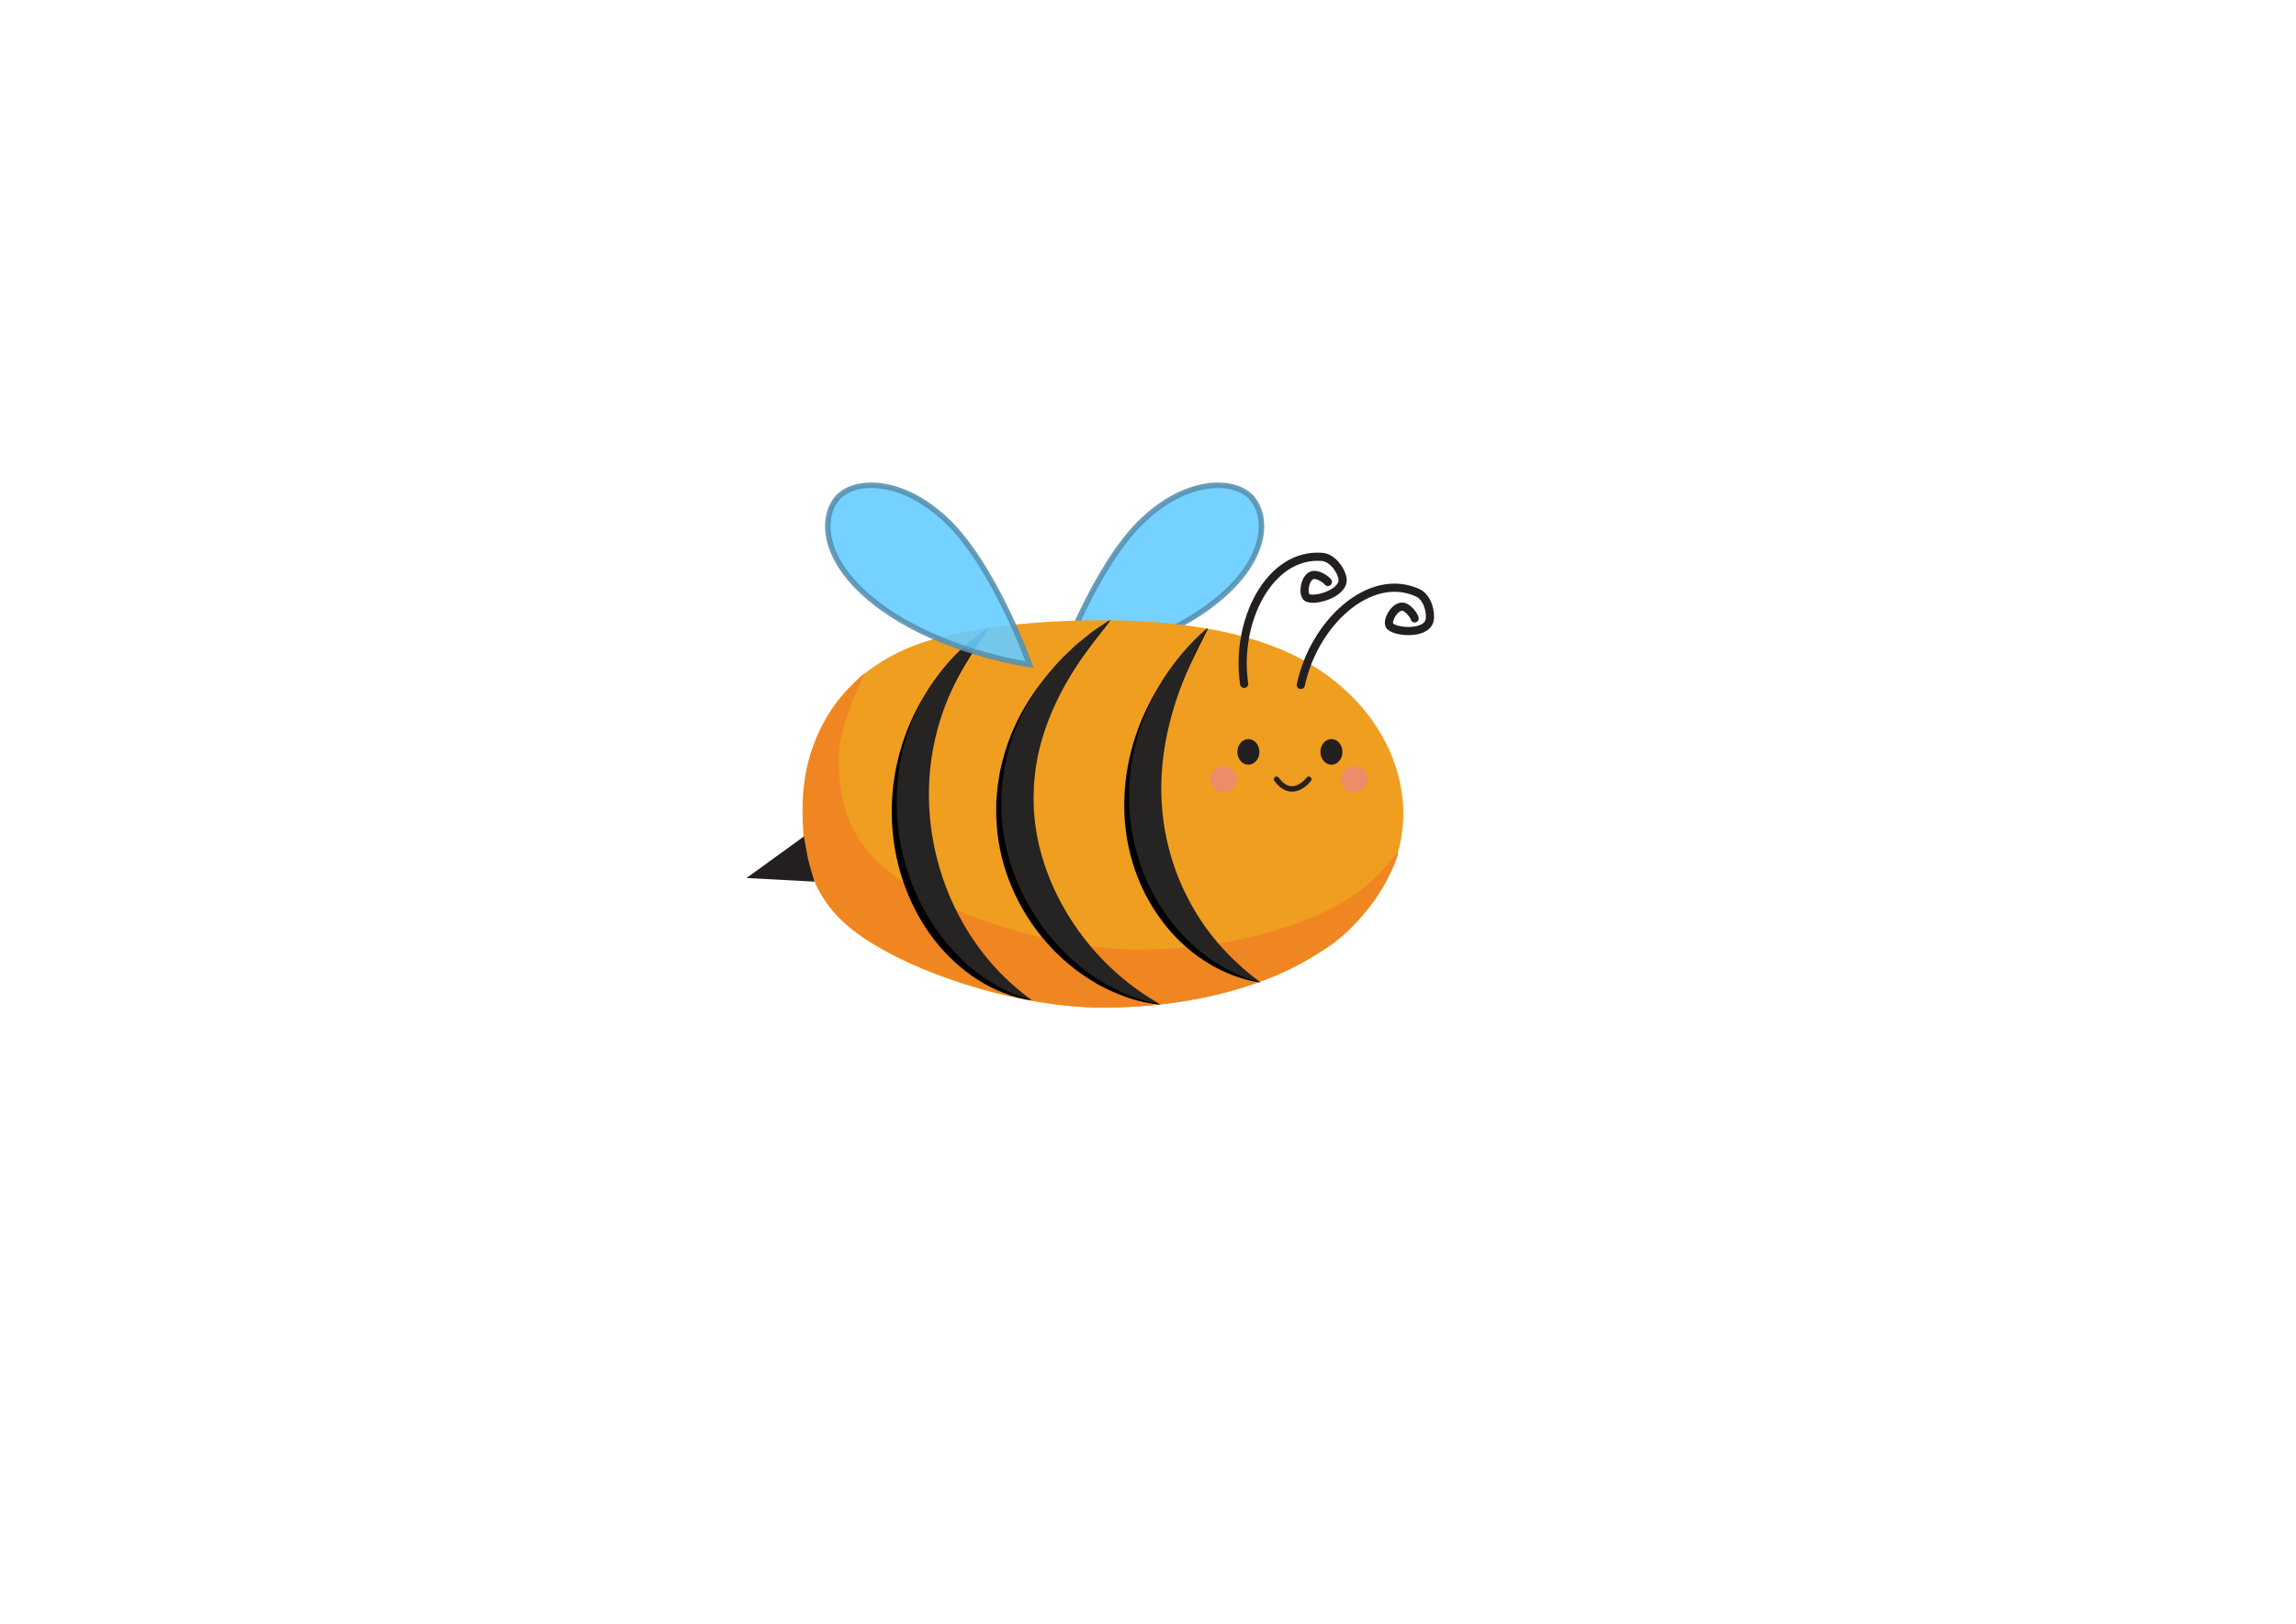 <svg xmlns="http://www.w3.org/2000/svg" xml:space="preserve" id="Layer_1" x="0" y="0" style="enable-background:new 0 0 841.89 595.28" version="1.1" viewBox="0 0 841.89 595.28">
<style>.st0{opacity:.9;fill:#6cf;stroke:#5792b2;stroke-width:2;stroke-miterlimit:10}.st3{fill:#262323}.st4{fill:#231f20}.st7{opacity:.8;fill:#eb877c}.st8{fill:none;stroke:#231f20;stroke-width:3;stroke-linecap:round;stroke-miterlimit:10}</style>
<path class="st0 kridlo kridlo_1" d="M419.31 190.5c-17.69 16.52-30.76 53.17-30.76 53.17s35.24-4.85 58.45-24.24c17.83-14.91 18.04-29.95 11.99-36.91-5.75-6.62-22.76-7.81-39.68 7.98z" />
<path class="telo" d="M514.56 298.4c0 20.62-12.44 39.88-34.21 52.85-19.64 11.7-47.09 18.15-75.94 18.15-29.4 0-63.97-10.89-83.72-22.99-21.11-12.94-26.43-27.75-26.43-48.01 0-23.29 8.84-46.54 35.7-59.49 18.38-8.86 49.74-11.51 74.45-11.51 27.25 0 54.15 4.01 73.38 14.57 23.71 13.02 36.77 34.78 36.77 56.43z" style="fill:#f09e1f"/>
<path  class="telo_tien" d="M512.48 312.39c-5.72 6.97-10.82 12.79-18.86 17.59-19.64 11.7-47.09 18.15-75.94 18.15-29.4 0-63.97-10.89-83.72-22.99-21.11-12.94-26.43-27.75-26.43-48.01 0-10.99 9.7-30.57 9.7-30.57s-9.72 8.28-15.91 19.97c-5.26 9.95-7.32 20.72-6.88 31.88.83 20.8 4.83 35.45 26.43 48.01 20.03 11.65 54.32 22.99 83.72 22.99 28.85 0 56.3-6.45 75.94-18.15 8.04-4.79 13.38-8.49 20.52-17.41 7.81-9.75 12.44-21.24 11.43-21.46z" style="fill:#f08621"/>
<path d="M362.62 230.26c-3.98 5.71-7.7 11.35-10.88 17.21-.76 1.49-1.6 2.91-2.3 4.41-.68 1.51-1.4 2.99-2.1 4.47-.61 1.53-1.23 3.04-1.85 4.54-.61 1.51-1.06 3.08-1.63 4.59-4.1 12.29-5.72 25.14-4.65 37.77 1.08 12.61 4.77 25.02 11.23 36.08 6.49 11.04 15.76 20.57 27.83 27.44-6.88-.99-13.6-3.7-19.67-7.52-6.07-3.84-11.46-8.85-15.95-14.58-8.93-11.53-14.2-25.84-15.39-40.4-1.25-14.58 1.62-29.41 7.91-42.35.82-1.6 1.61-3.21 2.51-4.76.92-1.54 1.84-3.07 2.8-4.58 1.04-1.46 2.05-2.92 3.1-4.35 1.07-1.42 2.24-2.75 3.36-4.11 4.65-5.32 9.89-10.02 15.68-13.86z"/>
<path d="M407.23 227.4c-4.61 5.91-9.21 11.59-13.14 17.67-3.93 6.06-7.41 12.26-10.16 18.69-5.55 12.84-7.86 26.6-6.34 40.03 1.53 13.43 6.88 26.39 15.09 37.57l.76 1.06.82 1.01 1.63 2.05c1.1 1.35 2.33 2.59 3.47 3.94 1.24 1.23 2.46 2.51 3.75 3.72l1.97 1.78.99.9 1.04.83c5.48 4.55 11.6 8.44 18.34 11.69-7.45-.72-14.81-3.19-21.61-6.78l-1.28-.67-1.23-.75-2.47-1.51c-1.63-1.04-3.16-2.22-4.75-3.34-1.5-1.23-3.03-2.44-4.46-3.75l-2.12-2.01-1.06-1.01-.99-1.08c-10.7-11.37-18.02-26.37-19.78-42.29-.14-1.99-.33-3.98-.4-5.97v-2.99c.03-1-.05-2 .07-2.99.19-1.98.28-3.98.58-5.94.34-1.96.57-3.94 1.05-5.86 1.72-7.74 4.63-15.15 8.56-21.85 3.92-6.72 8.7-12.79 14.02-18.19l4.13-3.9c1.4-1.27 2.9-2.42 4.36-3.61l2.2-1.75c.76-.55 1.54-1.08 2.31-1.61 1.54-1.03 3.07-2.1 4.65-3.09z"/>
<path d="M443.01 230.35c-2.95 5.88-5.87 11.56-8.4 17.36-2.47 5.82-4.65 11.66-6.34 17.57-3.44 11.8-4.85 23.91-3.75 35.73 1.08 11.82 4.83 23.31 11.15 33.52 6.27 10.29 15.31 18.93 26.52 25.7-12.99-1.97-25.42-9.51-34.15-20.14-8.83-10.61-14.25-24.14-15.47-37.95-1.3-13.83 1.34-27.79 6.86-40.09a94.13 94.13 0 0 1 10.1-17.29c4.02-5.29 8.49-10.15 13.48-14.41z"/>
<path d="M362.58 230.03c-3.96 5.57-7.61 11.11-10.65 16.88-3.05 5.76-5.55 11.68-7.38 17.75-3.7 12.13-4.74 24.78-3.34 37.18 1.41 12.4 5.23 24.57 11.37 35.65 6.14 11.1 14.57 21.04 25.6 29.04-6.63-1.66-12.93-4.88-18.6-8.99-5.67-4.13-10.68-9.23-14.92-14.92-8.46-11.4-13.8-25.2-15.38-39.43-1.62-14.22.56-28.95 6.47-41.87 5.92-12.92 15.38-23.91 26.83-31.29z" class="st3 pruhy_vzadu"/>
<path d="M407.13 227.17c-4.51 5.82-8.94 11.47-12.74 17.45-3.76 5.99-7.05 12.15-9.57 18.51-2.53 6.36-4.32 12.9-5.19 19.53-.14 1.67-.34 3.32-.5 4.98l-.15 4.99c.08 1.66.07 3.32.16 4.98.18 1.65.28 3.31.52 4.96 1.79 13.19 7.02 25.95 14.81 37.22a92.354 92.354 0 0 0 13.57 15.67c5.14 4.77 10.89 8.98 17.26 12.64-7.26-1.19-14.32-4.06-20.79-7.91-6.49-3.86-12.35-8.83-17.44-14.53-10.16-11.4-17.24-25.95-19.31-41.49-.25-1.94-.36-3.89-.53-5.84-.08-1.95-.08-3.91-.09-5.87.1-1.95.27-3.9.41-5.85.26-1.94.55-3.87.87-5.79 1.47-7.66 4.2-15.02 7.89-21.71 3.7-6.71 8.3-12.78 13.48-18.15l4.04-3.86c.66-.65 1.38-1.24 2.1-1.82l2.16-1.75 2.16-1.73c.73-.56 1.51-1.07 2.27-1.59 1.56-1.02 3.06-2.07 4.61-3.04z" class="st3 pruhy_vzadu"/>
<path d="M442.86 230.12c-2.88 5.78-5.67 11.39-8.05 17.12a125.47 125.47 0 0 0-5.8 17.33c-2.99 11.64-3.96 23.53-2.55 35.14a87.373 87.373 0 0 0 11.08 33.2c5.93 10.34 14.16 19.43 24.48 27.09-6.28-1.49-12.28-4.37-17.75-8.09-5.47-3.74-10.38-8.38-14.52-13.67-8.3-10.57-13.61-23.62-15.2-37.1-1.65-13.49.46-27.29 5.55-39.56 2.56-6.13 5.75-11.94 9.6-17.22 3.87-5.26 8.24-10.08 13.16-14.24z" class="st3 pruhy_vzadu"/>
<path d="M346.78 190.5c17.69 16.52 30.76 53.17 30.76 53.17s-35.24-4.85-58.45-24.24c-17.83-14.91-18.04-29.95-11.99-36.91 5.75-6.62 22.76-7.81 39.68 7.98z" class="st0 kridlo kridlo_2"/>
<ellipse cx="457.75" cy="275.66" class="st4 pruhy" rx="4.04" ry="4.7"/>
<ellipse cx="488.21" cy="275.66" class="st4 pruhy" rx="4.04" ry="4.7"/>
<path d="M515.33 243.84v-.17" style="fill:none"/>
<path d="M479.9 285.68s-5.91 8-11.83 0" style="fill:none;stroke:#252121;stroke-width:2;stroke-linecap:round;stroke-miterlimit:10"/>
<circle cx="448.66" cy="285.68" r="4.86" class="st7 licka"/><circle cx="496.56" cy="285.68" r="4.86" class="st7 licka"/>
<path d="m273.74 321.89 21.05-15.25s.83 4.83 1.4 7.78c.46 2.34 2.46 8.8 2.46 8.8l-24.91-1.33z" class="st4 pruhy"/>
<path d="M456.2 250.71c-3.38-22.9 9.25-48.05 28.57-46.55 4.09.32 7.28 5.44 7.53 8.14.51 5.49-11.2 8.58-13.23 6.6-1.59-1.55-.46-8.02 2.75-8.13 1.74-.06 4.48 1.62 5.08 2.59M476.98 251.12c4.76-22.65 25.32-41.88 42.92-33.77 3.73 1.72 4.95 7.62 4.25 10.24-1.42 5.33-13.48 4.17-14.69 1.61-.95-2 2.34-7.69 5.39-6.68 1.65.55 3.64 3.07 3.87 4.19" class="st8"/></svg>